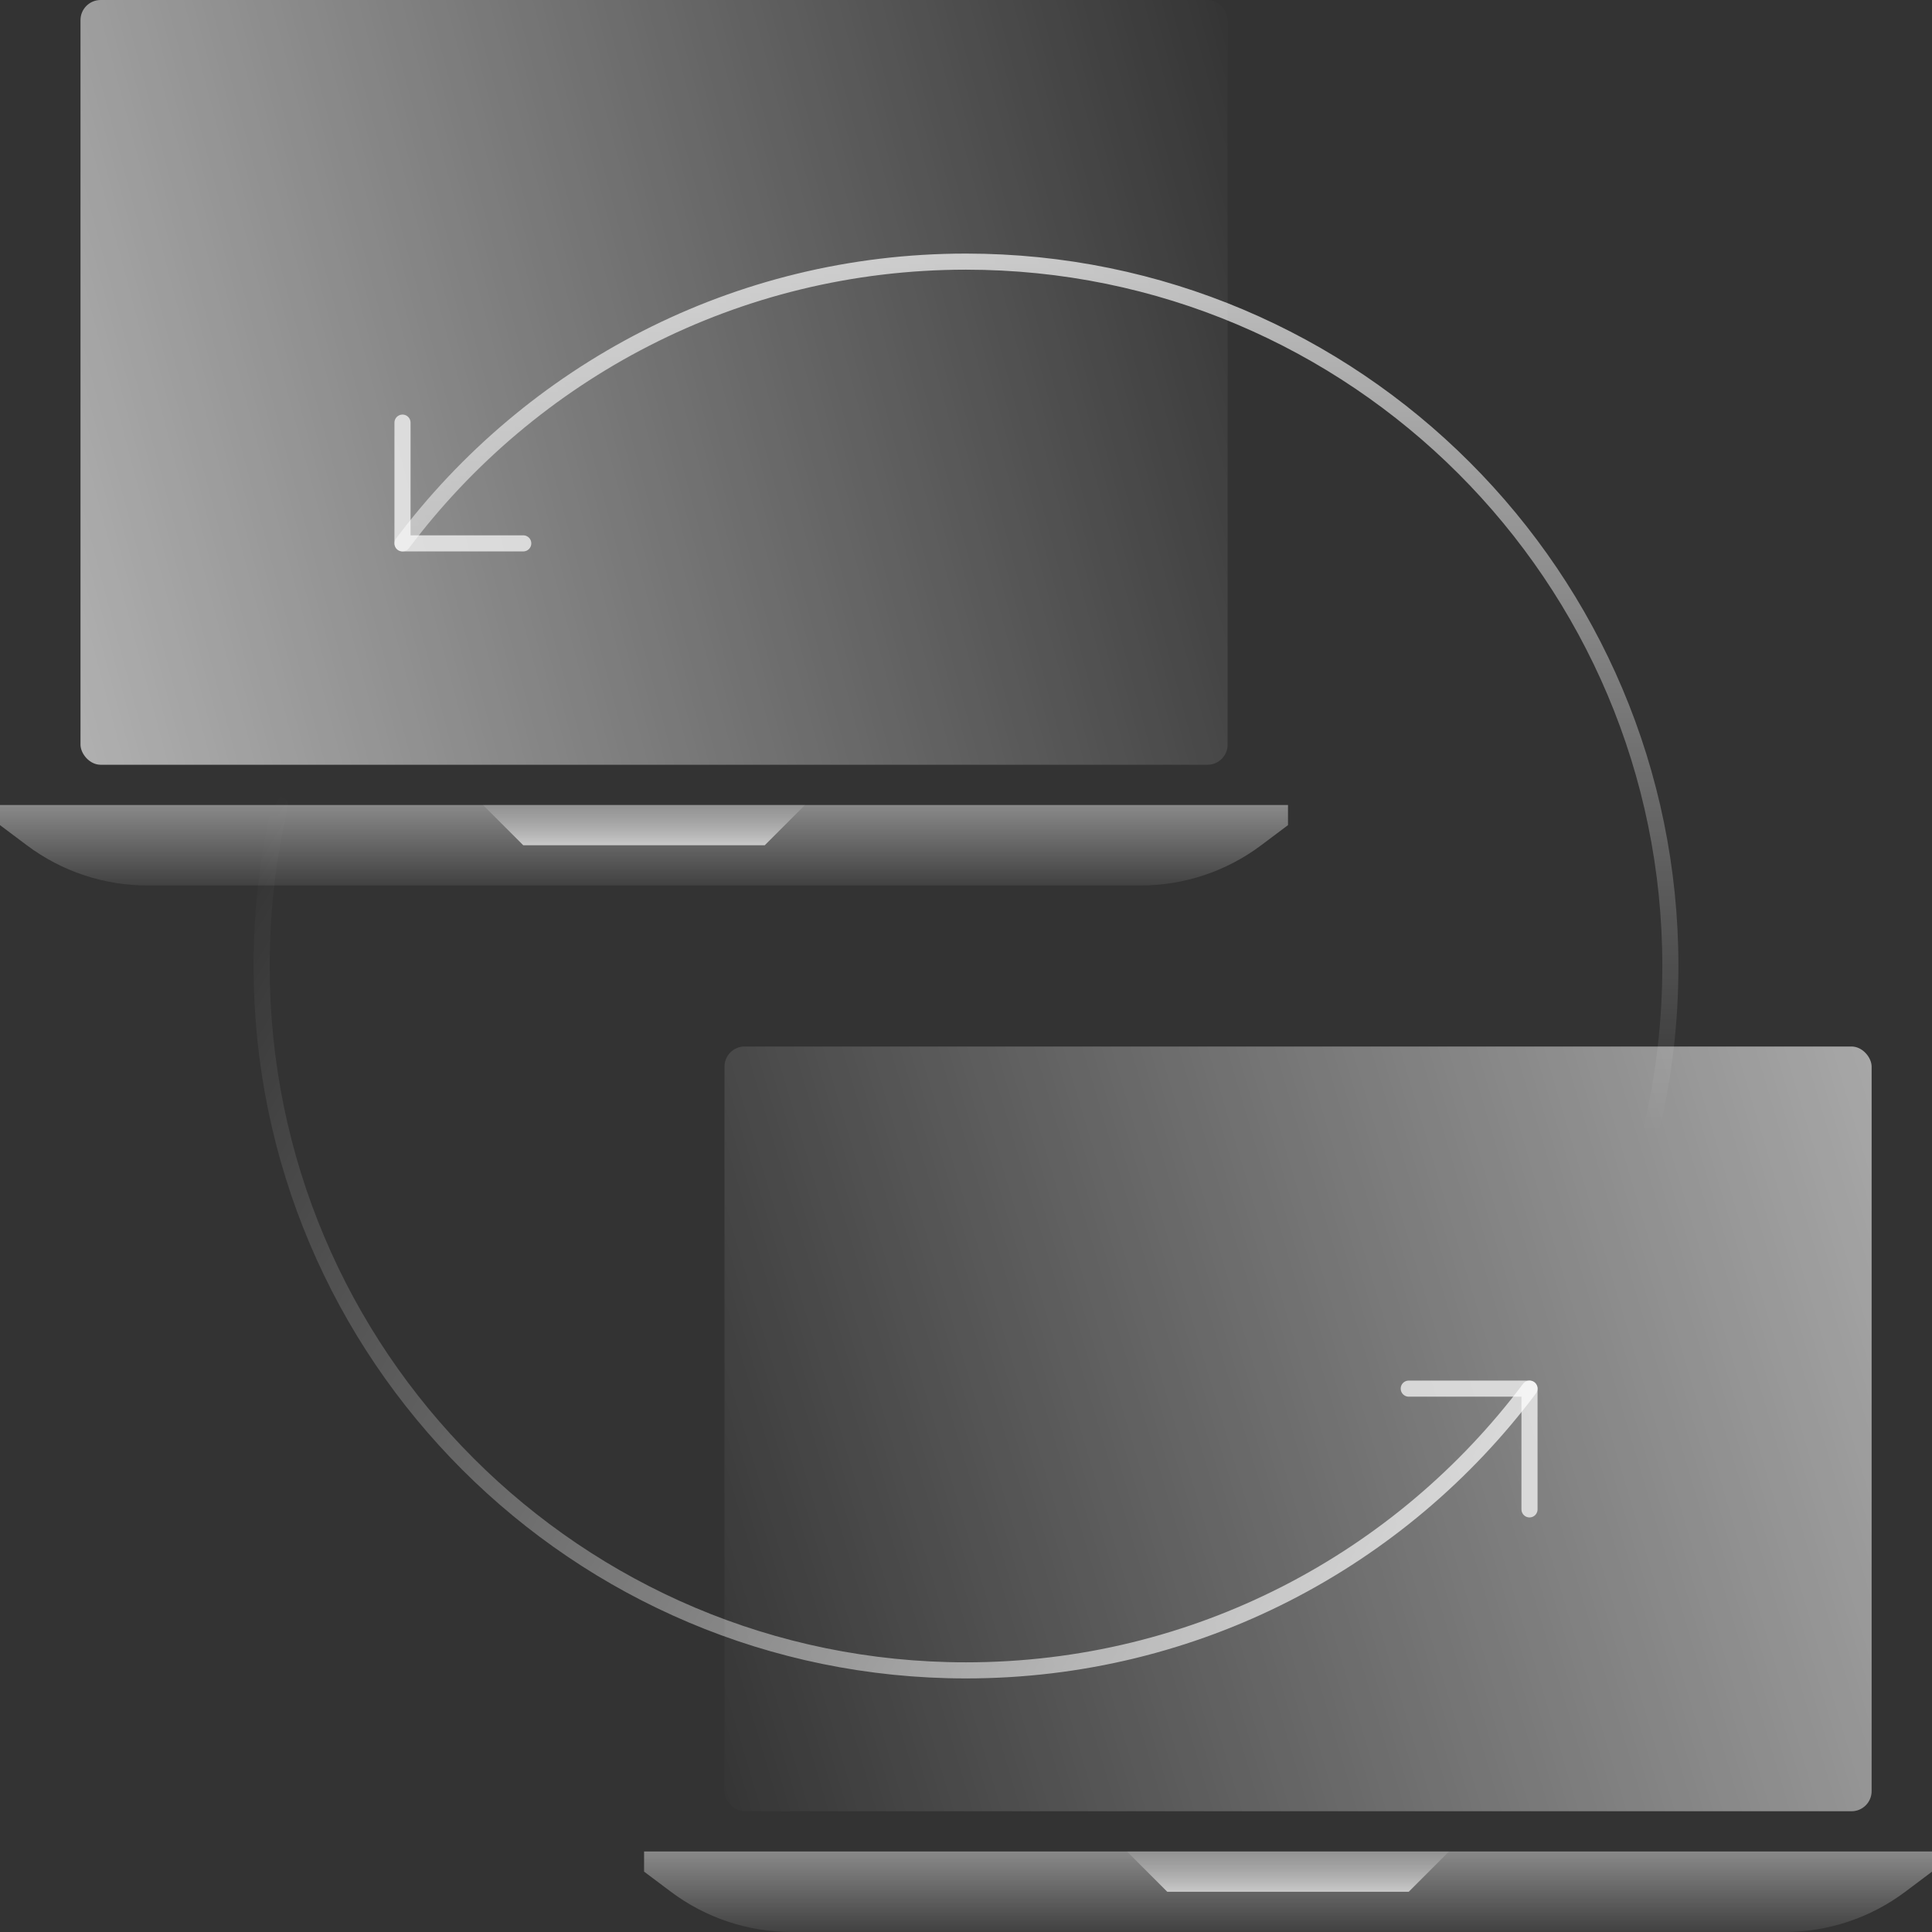 <?xml version="1.0" encoding="UTF-8"?>
<svg id="Layer_2" data-name="Layer 2" xmlns="http://www.w3.org/2000/svg" xmlns:xlink="http://www.w3.org/1999/xlink" viewBox="0 0 240 240">
  <rect x="0" y="0" width="240" height="240" fill="#333333" stroke="none"/>
  <defs>
    <style>
      .cls-1 {
        opacity: .7;
        stroke: #fff;
        stroke-linejoin: round;
      }

      .cls-1, .cls-2, .cls-3 {
        fill: none;
        stroke-linecap: round;
        stroke-width: 2px;
      }

      .cls-4 {
        fill: url(#linear-gradient-2);
      }

      .cls-2 {
        stroke: url(#linear-gradient-7);
      }

      .cls-2, .cls-3 {
        stroke-miterlimit: 10;
      }

      .cls-5 {
        fill: url(#linear-gradient-4);
      }

      .cls-6 {
        fill: url(#linear-gradient-3);
      }

      .cls-7 {
        fill: url(#linear-gradient-5);
      }

      .cls-3 {
        stroke: url(#linear-gradient-8);
      }

      .cls-8 {
        fill: url(#linear-gradient-6);
      }

      .cls-9 {
        fill: url(#linear-gradient);
      }
    </style>
    <linearGradient id="linear-gradient" x1="161.48" y1="26.22" x2="-96.79" y2="94.71" gradientUnits="userSpaceOnUse">
      <stop offset="0" stop-color="#fff" stop-opacity="0"/>
      <stop offset="1" stop-color="#fff"/>
    </linearGradient>
    <linearGradient id="linear-gradient-2" x1="80" y1="111.96" x2="80" y2="83.62" xlink:href="#linear-gradient"/>
    <linearGradient id="linear-gradient-3" x1="80" y1="99.29" x2="80" y2="108.07" xlink:href="#linear-gradient"/>
    <linearGradient id="linear-gradient-4" x1="79.91" y1="201.69" x2="359.67" y2="118.5" xlink:href="#linear-gradient"/>
    <linearGradient id="linear-gradient-5" x1="160" y1="241.96" x2="160" y2="213.62" xlink:href="#linear-gradient"/>
    <linearGradient id="linear-gradient-6" x1="160" y1="229.29" x2="160" y2="238.07" xlink:href="#linear-gradient"/>
    <linearGradient id="linear-gradient-7" x1="22.08" y1="120.03" x2="171.6" y2="206.36" gradientUnits="userSpaceOnUse">
      <stop offset="0" stop-color="#fff" stop-opacity="0"/>
      <stop offset="1" stop-color="#fff" stop-opacity=".7"/>
    </linearGradient>
    <linearGradient id="linear-gradient-8" x1="128.75" y1="141" x2="128.75" y2="31.5" xlink:href="#linear-gradient-7"/>
  </defs>
  <g id="icons">
    <g>
      <g>
        <rect class="cls-9" x="10" width="142.5" height="95" rx="2.5" ry="2.5"/>
        <path class="cls-4" d="M141.67,110H18.33c-5.41,0-10.67-1.75-15-5l-3.33-2.5v-2.5h160v2.5l-3.33,2.5c-4.33,3.25-9.59,5-15,5Z"/>
        <polygon class="cls-6" points="60 100 65 105 95 105 100 100 60 100"/>
      </g>
      <g>
        <rect class="cls-5" x="90" y="130" width="142.5" height="95" rx="2.5" ry="2.5"/>
        <path class="cls-7" d="M221.67,240h-123.33c-5.41,0-10.67-1.75-15-5l-3.33-2.5v-2.5h160v2.5l-3.33,2.5c-4.33,3.25-9.59,5-15,5Z"/>
        <polygon class="cls-8" points="140 230 145 235 175 235 180 230 140 230"/>
      </g>
      <g>
        <polyline class="cls-1" points="175 172.5 190 172.5 190 187.5"/>
        <polyline class="cls-1" points="65 67.5 50 67.5 50 52.5"/>
        <path class="cls-2" d="M190,172.5c-15.95,21.25-41.37,35-70,35-48.32,0-87.5-39.18-87.5-87.5,0-6.88.79-13.58,2.3-20"/>
        <path class="cls-3" d="M50,67.5c15.96-21.25,41.37-35,70-35,48.32,0,87.5,39.18,87.5,87.5,0,6.88-.79,13.58-2.3,20"/>
      </g>
    </g>
  </g>
</svg>